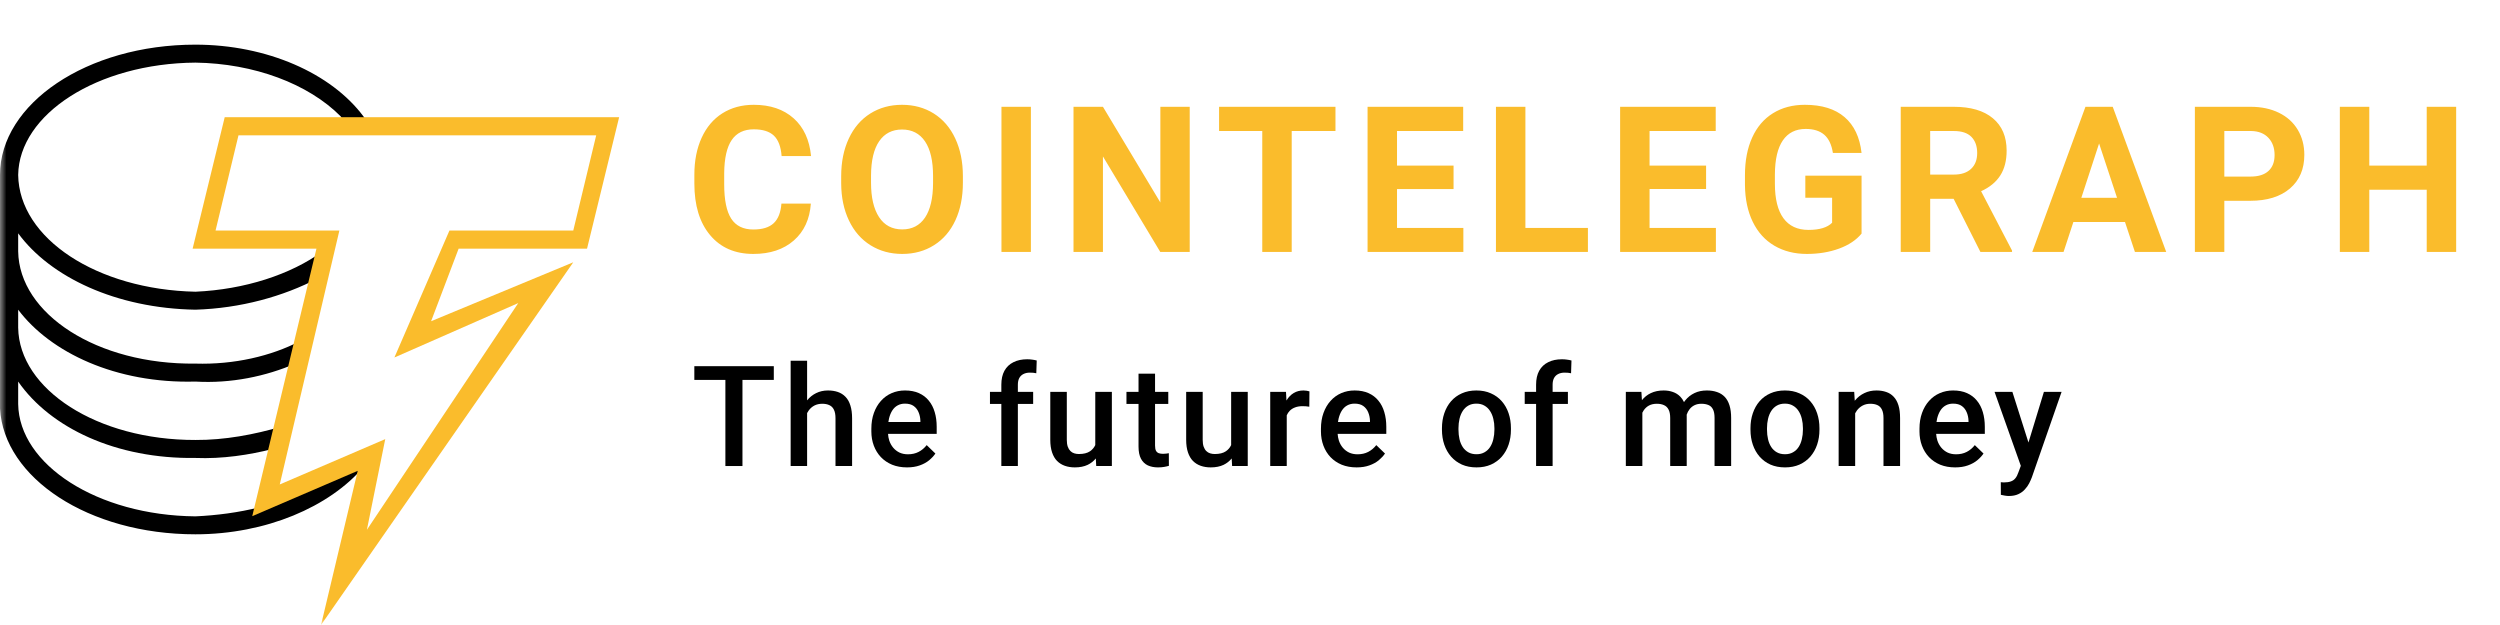 <svg width="192" height="48" viewBox="0 0 192 48" fill="none" xmlns="http://www.w3.org/2000/svg">
<g clip-path="url(#clip0_6_936)">
<mask id="mask0_6_936" style="mask-type:luminance" maskUnits="userSpaceOnUse" x="0" y="0" width="192" height="48">
<path d="M192 0H0V48H192V0Z" fill="white"/>
</mask>
<g mask="url(#mask0_6_936)">
<path d="M62.274 15.636C62.188 16.835 61.752 17.779 60.966 18.468C60.179 19.157 59.143 19.502 57.856 19.502C56.45 19.502 55.342 19.021 54.537 18.058C53.73 17.097 53.327 15.776 53.327 14.097V13.415C53.327 12.344 53.513 11.399 53.885 10.583C54.257 9.767 54.788 9.139 55.478 8.703C56.169 8.267 56.972 8.049 57.887 8.049C59.153 8.049 60.173 8.394 60.948 9.083C61.721 9.771 62.168 10.739 62.289 11.984H60.028C59.973 11.264 59.775 10.742 59.436 10.418C59.096 10.094 58.581 9.932 57.887 9.932C57.133 9.932 56.569 10.206 56.195 10.755C55.82 11.304 55.628 12.155 55.618 13.309V14.151C55.618 15.355 55.798 16.235 56.157 16.791C56.517 17.348 57.083 17.626 57.857 17.626C58.556 17.626 59.077 17.464 59.421 17.14C59.766 16.816 59.962 16.314 60.013 15.636H62.274ZM73.95 14.028C73.95 15.126 73.759 16.087 73.377 16.914C72.995 17.741 72.449 18.379 71.737 18.828C71.027 19.277 70.211 19.502 69.292 19.502C68.382 19.502 67.571 19.28 66.857 18.836C66.144 18.391 65.591 17.758 65.199 16.933C64.807 16.109 64.608 15.161 64.603 14.089V13.538C64.603 12.44 64.798 11.475 65.188 10.641C65.577 9.806 66.127 9.166 66.839 8.718C67.55 8.272 68.363 8.049 69.277 8.049C70.192 8.049 71.005 8.273 71.716 8.718C72.426 9.166 72.977 9.806 73.366 10.64C73.755 11.475 73.95 12.438 73.95 13.53V14.028ZM71.659 13.523C71.659 12.354 71.453 11.466 71.041 10.858C70.629 10.251 70.041 9.947 69.277 9.947C68.518 9.947 67.933 10.247 67.52 10.847C67.109 11.447 66.9 12.325 66.895 13.485V14.028C66.895 15.166 67.101 16.049 67.513 16.677C67.924 17.304 68.518 17.619 69.292 17.619C70.05 17.619 70.633 17.316 71.041 16.712C71.448 16.107 71.654 15.225 71.659 14.066V13.523ZM79.173 19.349H76.912V8.202H79.173V19.349ZM91.37 19.349H89.108L84.706 12.015V19.349H82.445V8.202H84.706L89.116 15.551V8.202H91.37V19.349ZM102.564 10.062H99.203V19.349H96.942V10.062H93.625V8.202H102.564V10.062ZM111.633 14.518H107.291V17.504H112.386V19.349H105.029V8.202H112.372V10.062H107.291V12.719H111.633V14.518ZM117.151 17.504H121.952V19.349H114.889V8.202H117.151V17.504ZM131.028 14.517H126.686V17.504H131.781V19.349H124.425V8.202H131.767V10.062H126.686V12.719H131.028V14.517ZM142.968 17.94C142.561 18.435 141.986 18.819 141.242 19.092C140.498 19.365 139.674 19.502 138.769 19.502C137.82 19.502 136.987 19.291 136.271 18.87C135.555 18.449 135.002 17.838 134.612 17.036C134.223 16.235 134.024 15.294 134.013 14.212V13.453C134.013 12.341 134.198 11.378 134.568 10.564C134.937 9.75 135.47 9.127 136.165 8.696C136.861 8.264 137.676 8.049 138.611 8.049C139.913 8.049 140.931 8.364 141.664 8.995C142.398 9.625 142.832 10.542 142.968 11.747H140.767C140.667 11.108 140.444 10.642 140.1 10.345C139.756 10.05 139.282 9.902 138.679 9.902C137.91 9.902 137.325 10.195 136.922 10.782C136.521 11.369 136.317 12.242 136.312 13.4V14.112C136.312 15.281 136.531 16.164 136.968 16.761C137.405 17.358 138.046 17.657 138.89 17.657C139.739 17.657 140.345 17.473 140.706 17.106V15.184H138.649V13.492H142.968V17.94ZM150.039 15.268H148.238V19.349H145.976V8.202H150.054C151.35 8.202 152.351 8.495 153.053 9.083C153.758 9.67 154.109 10.498 154.109 11.57C154.109 12.331 153.947 12.965 153.623 13.473C153.299 13.98 152.807 14.385 152.149 14.686L154.524 19.241V19.349H152.096L150.039 15.268ZM148.238 13.408H150.061C150.629 13.408 151.069 13.261 151.38 12.967C151.692 12.674 151.848 12.27 151.848 11.754C151.848 11.229 151.701 10.815 151.407 10.514C151.113 10.213 150.662 10.062 150.054 10.062H148.237L148.238 13.408ZM163.2 17.051H159.235L158.481 19.349H156.077L160.163 8.202H162.258L166.366 19.349H163.962L163.2 17.051ZM159.846 15.192H162.589L161.21 11.019L159.846 15.192ZM170.828 15.421V19.349H168.567V8.202H172.848C173.673 8.202 174.397 8.355 175.023 8.662C175.649 8.968 176.13 9.402 176.467 9.967C176.803 10.53 176.972 11.172 176.972 11.892C176.972 12.985 176.604 13.845 175.868 14.476C175.131 15.106 174.112 15.421 172.811 15.421H170.828ZM170.828 13.561H172.848C173.447 13.561 173.903 13.418 174.217 13.132C174.531 12.846 174.688 12.438 174.688 11.908C174.688 11.361 174.53 10.919 174.213 10.583C173.897 10.247 173.459 10.073 172.901 10.062H170.828V13.561ZM188.633 19.349H186.372V14.572H181.962V19.349H179.7V8.202H181.962V12.719H186.372V8.202H188.633V19.349Z" fill="#FABC2C"/>
<path d="M27.92 35.861L19.893 39.311V38.966C18.346 39.358 16.631 39.583 15.007 39.656C7.458 39.583 1.466 35.678 1.396 31.03V29.305C3.876 32.869 8.923 35.257 15.007 35.171C17.065 35.257 19.171 34.935 20.94 34.48L21.638 32.755C19.54 33.374 17.249 33.805 15.007 33.79C7.458 33.805 1.466 29.899 1.396 25.165V23.785C3.876 27.079 8.912 29.468 15.007 29.305C17.749 29.468 20.43 28.898 22.685 27.925L23.034 26.2C20.831 27.348 17.977 28.015 15.007 27.925C7.458 28.015 1.466 24.11 1.396 19.3V17.919C3.876 21.291 8.923 23.679 15.007 23.785C18.465 23.679 21.743 22.776 24.43 21.369L24.78 19.299C22.34 21.086 18.78 22.238 15.007 22.404C7.458 22.238 1.467 18.331 1.396 13.434C1.466 8.776 7.458 4.871 15.007 4.809C19.507 4.871 23.687 6.431 26.176 8.949L26.418 9.348L28.178 9.355L27.92 8.949C25.445 5.623 20.495 3.429 15.007 3.429C6.654 3.429 0 7.98 0 13.434V31.375C0.293 36.699 6.796 41.035 15.007 41.035C20.43 41.035 25.304 38.927 27.92 35.861Z" fill="black"/>
<path d="M24.655 48L27.473 36.16L19.372 39.643L24.303 19.098H14.793L17.258 9H47.55L45.084 19.098H35.222L33.108 24.67L44.027 20.143L24.655 48ZM29.587 33.723L28.178 40.687L39.801 23.277L30.29 27.456L34.517 17.706H44.027L45.788 10.393H18.315L16.554 17.706H26.064L21.485 37.206L29.587 33.724V33.723Z" fill="#FABC2C"/>
<path d="M76.903 35.791H78.172V31.02H79.346V30.093H78.172V29.545C78.172 29.345 78.207 29.177 78.277 29.04C78.351 28.903 78.456 28.799 78.593 28.729C78.734 28.655 78.9 28.618 79.093 28.618C79.188 28.618 79.276 28.622 79.357 28.629C79.441 28.636 79.518 28.648 79.588 28.666L79.62 27.686C79.504 27.655 79.385 27.632 79.262 27.618C79.139 27.6 79.014 27.592 78.888 27.592C78.481 27.592 78.128 27.667 77.83 27.818C77.531 27.965 77.301 28.185 77.14 28.476C76.982 28.764 76.903 29.12 76.903 29.545V30.093H76.029V31.02H76.903V35.791Z" fill="black"/>
<path d="M61.986 30.747V27.702H60.722V35.791H61.986V31.723C62.024 31.651 62.066 31.584 62.113 31.52C62.228 31.362 62.372 31.237 62.544 31.146C62.72 31.055 62.922 31.009 63.15 31.009C63.368 31.009 63.552 31.046 63.703 31.12C63.854 31.19 63.968 31.306 64.045 31.467C64.126 31.629 64.166 31.846 64.166 32.12V35.791H65.441V32.131C65.441 31.741 65.397 31.411 65.309 31.141C65.225 30.867 65.1 30.646 64.935 30.477C64.77 30.305 64.573 30.181 64.345 30.103C64.121 30.026 63.868 29.988 63.587 29.988C63.254 29.988 62.95 30.056 62.676 30.193C62.41 30.323 62.18 30.508 61.986 30.747Z" fill="black"/>
<path d="M57.021 35.791V29.177H59.428V28.123H53.325V29.177H55.71V35.791H57.021Z" fill="black"/>
<path fill-rule="evenodd" clip-rule="evenodd" d="M69.658 35.896C69.237 35.896 68.856 35.828 68.516 35.691C68.178 35.55 67.891 35.355 67.652 35.106C67.417 34.857 67.236 34.564 67.109 34.227C66.983 33.89 66.92 33.526 66.92 33.137V32.926C66.92 32.48 66.985 32.076 67.115 31.715C67.245 31.353 67.425 31.044 67.657 30.788C67.889 30.528 68.163 30.33 68.479 30.193C68.795 30.056 69.137 29.988 69.505 29.988C69.913 29.988 70.269 30.056 70.575 30.193C70.88 30.33 71.133 30.523 71.333 30.772C71.536 31.018 71.687 31.311 71.786 31.652C71.888 31.992 71.938 32.368 71.938 32.779V33.321H68.201C68.213 33.501 68.244 33.671 68.294 33.832C68.365 34.042 68.466 34.227 68.6 34.385C68.733 34.543 68.895 34.667 69.084 34.759C69.274 34.846 69.49 34.89 69.732 34.89C70.037 34.89 70.309 34.829 70.548 34.706C70.787 34.583 70.994 34.409 71.17 34.185L71.838 34.832C71.716 35.011 71.556 35.183 71.359 35.348C71.162 35.51 70.922 35.642 70.638 35.743C70.357 35.845 70.03 35.896 69.658 35.896ZM68.279 32.131C68.257 32.22 68.24 32.313 68.227 32.41H70.685V32.31C70.678 32.082 70.632 31.867 70.548 31.667C70.467 31.467 70.343 31.306 70.174 31.183C70.006 31.06 69.781 30.999 69.5 30.999C69.29 30.999 69.102 31.044 68.937 31.136C68.775 31.223 68.64 31.352 68.531 31.52C68.422 31.689 68.338 31.892 68.279 32.131Z" fill="black"/>
<path d="M83.532 35.701C83.782 35.58 83.99 35.416 84.158 35.209L84.19 35.791H85.391V30.093H84.117V34.182C84.026 34.377 83.891 34.535 83.711 34.658C83.504 34.799 83.22 34.869 82.858 34.869C82.732 34.869 82.612 34.852 82.5 34.816C82.388 34.781 82.289 34.722 82.205 34.637C82.121 34.553 82.054 34.443 82.005 34.306C81.956 34.165 81.931 33.992 81.931 33.784V30.093H80.662V33.774C80.662 34.15 80.708 34.472 80.799 34.743C80.89 35.013 81.018 35.233 81.183 35.401C81.352 35.569 81.552 35.694 81.784 35.775C82.015 35.856 82.27 35.896 82.547 35.896C82.93 35.896 83.258 35.831 83.532 35.701Z" fill="black"/>
<path d="M89.724 31.02V30.093H88.708V28.697H87.439V30.093H86.512V31.02H87.439V34.295C87.439 34.685 87.502 34.997 87.628 35.233C87.754 35.468 87.93 35.638 88.155 35.743C88.379 35.845 88.637 35.896 88.929 35.896C89.108 35.896 89.266 35.884 89.403 35.859C89.543 35.835 89.666 35.806 89.771 35.775L89.766 34.806C89.717 34.816 89.652 34.827 89.571 34.837C89.49 34.848 89.406 34.853 89.318 34.853C89.196 34.853 89.088 34.837 88.997 34.806C88.906 34.774 88.834 34.713 88.781 34.622C88.732 34.527 88.708 34.392 88.708 34.216V31.02H89.724Z" fill="black"/>
<path d="M93.968 35.701C94.217 35.58 94.426 35.416 94.594 35.209L94.626 35.791H95.827V30.093H94.552V34.182C94.462 34.377 94.327 34.535 94.147 34.658C93.94 34.799 93.655 34.869 93.294 34.869C93.167 34.869 93.048 34.852 92.936 34.816C92.823 34.781 92.725 34.722 92.641 34.637C92.556 34.553 92.49 34.443 92.441 34.306C92.391 34.165 92.367 33.992 92.367 33.784V30.093H91.098V33.774C91.098 34.15 91.144 34.472 91.235 34.743C91.326 35.013 91.454 35.233 91.619 35.401C91.788 35.569 91.988 35.694 92.219 35.775C92.451 35.856 92.706 35.896 92.983 35.896C93.366 35.896 93.694 35.831 93.968 35.701Z" fill="black"/>
<path d="M98.822 31.896V35.791H97.553V30.093H98.764L98.8 30.762C98.807 30.75 98.815 30.737 98.822 30.725C98.966 30.493 99.145 30.312 99.359 30.182C99.577 30.052 99.828 29.988 100.112 29.988C100.19 29.988 100.272 29.995 100.36 30.009C100.451 30.023 100.52 30.038 100.565 30.056L100.555 31.236C100.478 31.222 100.393 31.211 100.302 31.204C100.214 31.197 100.126 31.194 100.039 31.194C99.821 31.194 99.63 31.225 99.465 31.288C99.3 31.348 99.161 31.436 99.049 31.552C98.955 31.648 98.879 31.763 98.822 31.896Z" fill="black"/>
<path fill-rule="evenodd" clip-rule="evenodd" d="M104.188 35.896C103.766 35.896 103.385 35.828 103.045 35.691C102.708 35.55 102.42 35.355 102.181 35.106C101.946 34.857 101.765 34.564 101.639 34.227C101.513 33.89 101.449 33.526 101.449 33.137V32.926C101.449 32.48 101.514 32.076 101.644 31.715C101.774 31.353 101.955 31.044 102.187 30.788C102.418 30.528 102.692 30.33 103.008 30.193C103.324 30.056 103.666 29.988 104.035 29.988C104.442 29.988 104.798 30.056 105.104 30.193C105.409 30.33 105.662 30.523 105.862 30.772C106.066 31.018 106.217 31.311 106.315 31.652C106.417 31.992 106.468 32.368 106.468 32.779V33.321H102.73C102.743 33.501 102.774 33.671 102.824 33.832C102.894 34.042 102.996 34.227 103.129 34.385C103.263 34.543 103.424 34.667 103.614 34.759C103.803 34.846 104.019 34.89 104.261 34.89C104.567 34.89 104.839 34.829 105.078 34.706C105.316 34.583 105.523 34.409 105.699 34.185L106.368 34.832C106.245 35.011 106.085 35.183 105.889 35.348C105.692 35.51 105.451 35.642 105.167 35.743C104.886 35.845 104.56 35.896 104.188 35.896ZM102.808 32.131C102.787 32.22 102.77 32.313 102.756 32.41H105.214V32.31C105.207 32.082 105.162 31.867 105.078 31.667C104.997 31.467 104.872 31.306 104.704 31.183C104.535 31.06 104.31 30.999 104.03 30.999C103.819 30.999 103.631 31.044 103.466 31.136C103.305 31.223 103.17 31.352 103.061 31.52C102.952 31.689 102.868 31.892 102.808 32.131Z" fill="black"/>
<path fill-rule="evenodd" clip-rule="evenodd" d="M110.742 32.884V33.005C110.742 33.416 110.802 33.797 110.921 34.148C111.041 34.499 111.215 34.806 111.443 35.069C111.671 35.329 111.948 35.533 112.275 35.68C112.605 35.824 112.979 35.896 113.396 35.896C113.811 35.896 114.181 35.824 114.508 35.68C114.834 35.533 115.111 35.329 115.34 35.069C115.568 34.806 115.742 34.499 115.861 34.148C115.98 33.797 116.04 33.416 116.04 33.005V32.884C116.04 32.473 115.98 32.092 115.861 31.741C115.742 31.387 115.568 31.079 115.34 30.82C115.111 30.556 114.832 30.353 114.502 30.209C114.176 30.061 113.804 29.988 113.386 29.988C112.972 29.988 112.6 30.061 112.27 30.209C111.943 30.353 111.666 30.556 111.437 30.82C111.213 31.079 111.041 31.387 110.921 31.741C110.802 32.092 110.742 32.473 110.742 32.884ZM112.011 33.005V32.884C112.011 32.631 112.038 32.392 112.09 32.168C112.143 31.939 112.226 31.738 112.338 31.562C112.45 31.387 112.592 31.25 112.765 31.151C112.94 31.05 113.147 30.999 113.386 30.999C113.625 30.999 113.83 31.05 114.002 31.151C114.178 31.25 114.321 31.387 114.434 31.562C114.55 31.738 114.634 31.939 114.687 32.168C114.743 32.392 114.771 32.631 114.771 32.884V33.005C114.771 33.261 114.743 33.504 114.687 33.732C114.634 33.96 114.551 34.16 114.439 34.332C114.327 34.504 114.183 34.639 114.007 34.737C113.835 34.836 113.632 34.885 113.396 34.885C113.154 34.885 112.945 34.836 112.77 34.737C112.594 34.639 112.45 34.504 112.338 34.332C112.226 34.16 112.143 33.96 112.09 33.732C112.038 33.504 112.011 33.261 112.011 33.005Z" fill="black"/>
<path d="M119.241 35.791H117.972V31.02H117.098V30.093H117.972V29.545C117.972 29.12 118.051 28.764 118.209 28.476C118.37 28.185 118.6 27.965 118.899 27.818C119.197 27.667 119.55 27.592 119.957 27.592C120.084 27.592 120.208 27.6 120.331 27.618C120.454 27.632 120.573 27.655 120.689 27.686L120.658 28.666C120.587 28.648 120.51 28.636 120.426 28.629C120.345 28.622 120.257 28.618 120.163 28.618C119.969 28.618 119.803 28.655 119.662 28.729C119.525 28.799 119.42 28.903 119.346 29.04C119.276 29.177 119.241 29.345 119.241 29.545V30.093H120.415V31.02H119.241V35.791Z" fill="black"/>
<path d="M126.133 31.695V35.791H124.864V30.093H126.059L126.1 30.735C126.285 30.501 126.512 30.321 126.78 30.193C127.065 30.056 127.393 29.988 127.765 29.988C128.025 29.988 128.262 30.026 128.476 30.103C128.694 30.177 128.882 30.295 129.04 30.456C129.157 30.574 129.254 30.715 129.331 30.881C129.364 30.833 129.398 30.786 129.435 30.741C129.624 30.505 129.858 30.321 130.135 30.188C130.412 30.054 130.73 29.988 131.088 29.988C131.379 29.988 131.639 30.028 131.867 30.109C132.099 30.186 132.296 30.309 132.457 30.477C132.619 30.646 132.742 30.865 132.826 31.136C132.91 31.402 132.952 31.725 132.952 32.105V35.791H131.678V32.099C131.678 31.811 131.636 31.588 131.551 31.43C131.471 31.273 131.355 31.164 131.204 31.104C131.053 31.041 130.872 31.009 130.662 31.009C130.465 31.009 130.291 31.046 130.14 31.12C129.993 31.19 129.868 31.29 129.766 31.42C129.666 31.544 129.59 31.687 129.537 31.849C129.539 31.896 129.54 31.944 129.54 31.994V35.791H128.271V32.105C128.271 31.827 128.229 31.61 128.144 31.451C128.064 31.294 127.946 31.181 127.792 31.114C127.641 31.044 127.46 31.009 127.249 31.009C127.01 31.009 126.807 31.055 126.638 31.146C126.473 31.237 126.338 31.362 126.233 31.52C126.196 31.575 126.163 31.633 126.133 31.695Z" fill="black"/>
<path fill-rule="evenodd" clip-rule="evenodd" d="M134.437 33.005V32.884C134.437 32.473 134.496 32.092 134.616 31.741C134.735 31.387 134.907 31.079 135.132 30.82C135.36 30.556 135.637 30.353 135.964 30.209C136.294 30.061 136.666 29.988 137.08 29.988C137.498 29.988 137.87 30.061 138.196 30.209C138.526 30.353 138.806 30.556 139.034 30.82C139.262 31.079 139.436 31.387 139.555 31.741C139.674 32.092 139.734 32.473 139.734 32.884V33.005C139.734 33.416 139.674 33.797 139.555 34.148C139.436 34.499 139.262 34.806 139.034 35.069C138.806 35.329 138.528 35.533 138.202 35.68C137.875 35.824 137.505 35.896 137.091 35.896C136.673 35.896 136.299 35.824 135.969 35.68C135.642 35.533 135.365 35.329 135.137 35.069C134.909 34.806 134.735 34.499 134.616 34.148C134.496 33.797 134.437 33.416 134.437 33.005ZM135.706 32.884V33.005C135.706 33.261 135.732 33.504 135.785 33.732C135.837 33.96 135.92 34.16 136.032 34.332C136.144 34.504 136.288 34.639 136.464 34.737C136.639 34.836 136.848 34.885 137.091 34.885C137.326 34.885 137.529 34.836 137.701 34.737C137.877 34.639 138.021 34.504 138.133 34.332C138.246 34.16 138.328 33.96 138.381 33.732C138.437 33.504 138.465 33.261 138.465 33.005V32.884C138.465 32.631 138.437 32.392 138.381 32.168C138.328 31.939 138.244 31.738 138.128 31.562C138.016 31.387 137.872 31.25 137.696 31.151C137.524 31.05 137.319 30.999 137.08 30.999C136.841 30.999 136.634 31.05 136.459 31.151C136.287 31.25 136.144 31.387 136.032 31.562C135.92 31.738 135.837 31.939 135.785 32.168C135.732 32.392 135.706 32.631 135.706 32.884Z" fill="black"/>
<path d="M142.477 31.741V35.791H141.208V30.093H142.403L142.445 30.78C142.454 30.768 142.463 30.757 142.472 30.746C142.672 30.504 142.911 30.318 143.188 30.188C143.465 30.054 143.774 29.988 144.115 29.988C144.389 29.988 144.636 30.026 144.857 30.103C145.082 30.177 145.273 30.298 145.431 30.467C145.593 30.635 145.716 30.855 145.8 31.125C145.884 31.392 145.926 31.72 145.926 32.11V35.791H144.652V32.105C144.652 31.831 144.611 31.615 144.531 31.457C144.453 31.295 144.339 31.181 144.188 31.114C144.041 31.044 143.857 31.009 143.635 31.009C143.418 31.009 143.223 31.055 143.051 31.146C142.879 31.237 142.733 31.362 142.614 31.52C142.563 31.589 142.518 31.663 142.477 31.741Z" fill="black"/>
<path fill-rule="evenodd" clip-rule="evenodd" d="M150.154 35.896C149.733 35.896 149.352 35.828 149.011 35.691C148.674 35.55 148.386 35.355 148.148 35.106C147.913 34.857 147.732 34.564 147.605 34.227C147.479 33.89 147.416 33.526 147.416 33.137V32.926C147.416 32.48 147.481 32.076 147.611 31.715C147.741 31.353 147.921 31.044 148.153 30.788C148.385 30.528 148.659 30.33 148.975 30.193C149.29 30.056 149.633 29.988 150.001 29.988C150.409 29.988 150.765 30.056 151.07 30.193C151.376 30.33 151.629 30.523 151.829 30.772C152.032 31.018 152.183 31.311 152.282 31.652C152.383 31.992 152.434 32.368 152.434 32.779V33.321H148.696C148.709 33.501 148.74 33.671 148.79 33.832C148.86 34.042 148.962 34.227 149.096 34.385C149.229 34.543 149.391 34.667 149.58 34.759C149.77 34.846 149.986 34.89 150.228 34.89C150.533 34.89 150.805 34.829 151.044 34.706C151.283 34.583 151.49 34.409 151.665 34.185L152.334 34.832C152.211 35.011 152.052 35.183 151.855 35.348C151.658 35.51 151.418 35.642 151.134 35.743C150.853 35.845 150.526 35.896 150.154 35.896ZM148.774 32.131C148.753 32.22 148.736 32.313 148.723 32.41H151.181V32.31C151.174 32.082 151.128 31.867 151.044 31.667C150.963 31.467 150.839 31.306 150.67 31.183C150.502 31.06 150.277 30.999 149.996 30.999C149.785 30.999 149.598 31.044 149.433 31.136C149.271 31.223 149.136 31.352 149.027 31.52C148.918 31.689 148.834 31.892 148.774 32.131Z" fill="black"/>
<path d="M155.199 35.776L153.181 30.093H154.55L155.786 33.986L156.973 30.093H158.331L156.046 36.66C155.993 36.8 155.925 36.953 155.841 37.118C155.756 37.283 155.646 37.439 155.509 37.586C155.375 37.737 155.209 37.858 155.009 37.95C154.809 38.044 154.566 38.092 154.282 38.092C154.17 38.092 154.061 38.081 153.955 38.06C153.854 38.043 153.757 38.023 153.666 38.002L153.661 37.033C153.696 37.037 153.738 37.041 153.787 37.044C153.84 37.047 153.882 37.049 153.913 37.049C154.124 37.049 154.299 37.023 154.44 36.97C154.58 36.921 154.694 36.84 154.782 36.728C154.873 36.616 154.951 36.465 155.014 36.275L155.199 35.776Z" fill="black"/>
</g>
</g>
<defs>
<clipPath id="clip0_6_936">
<rect width="192" height="48" fill="white"/>
</clipPath>
</defs>
</svg>
